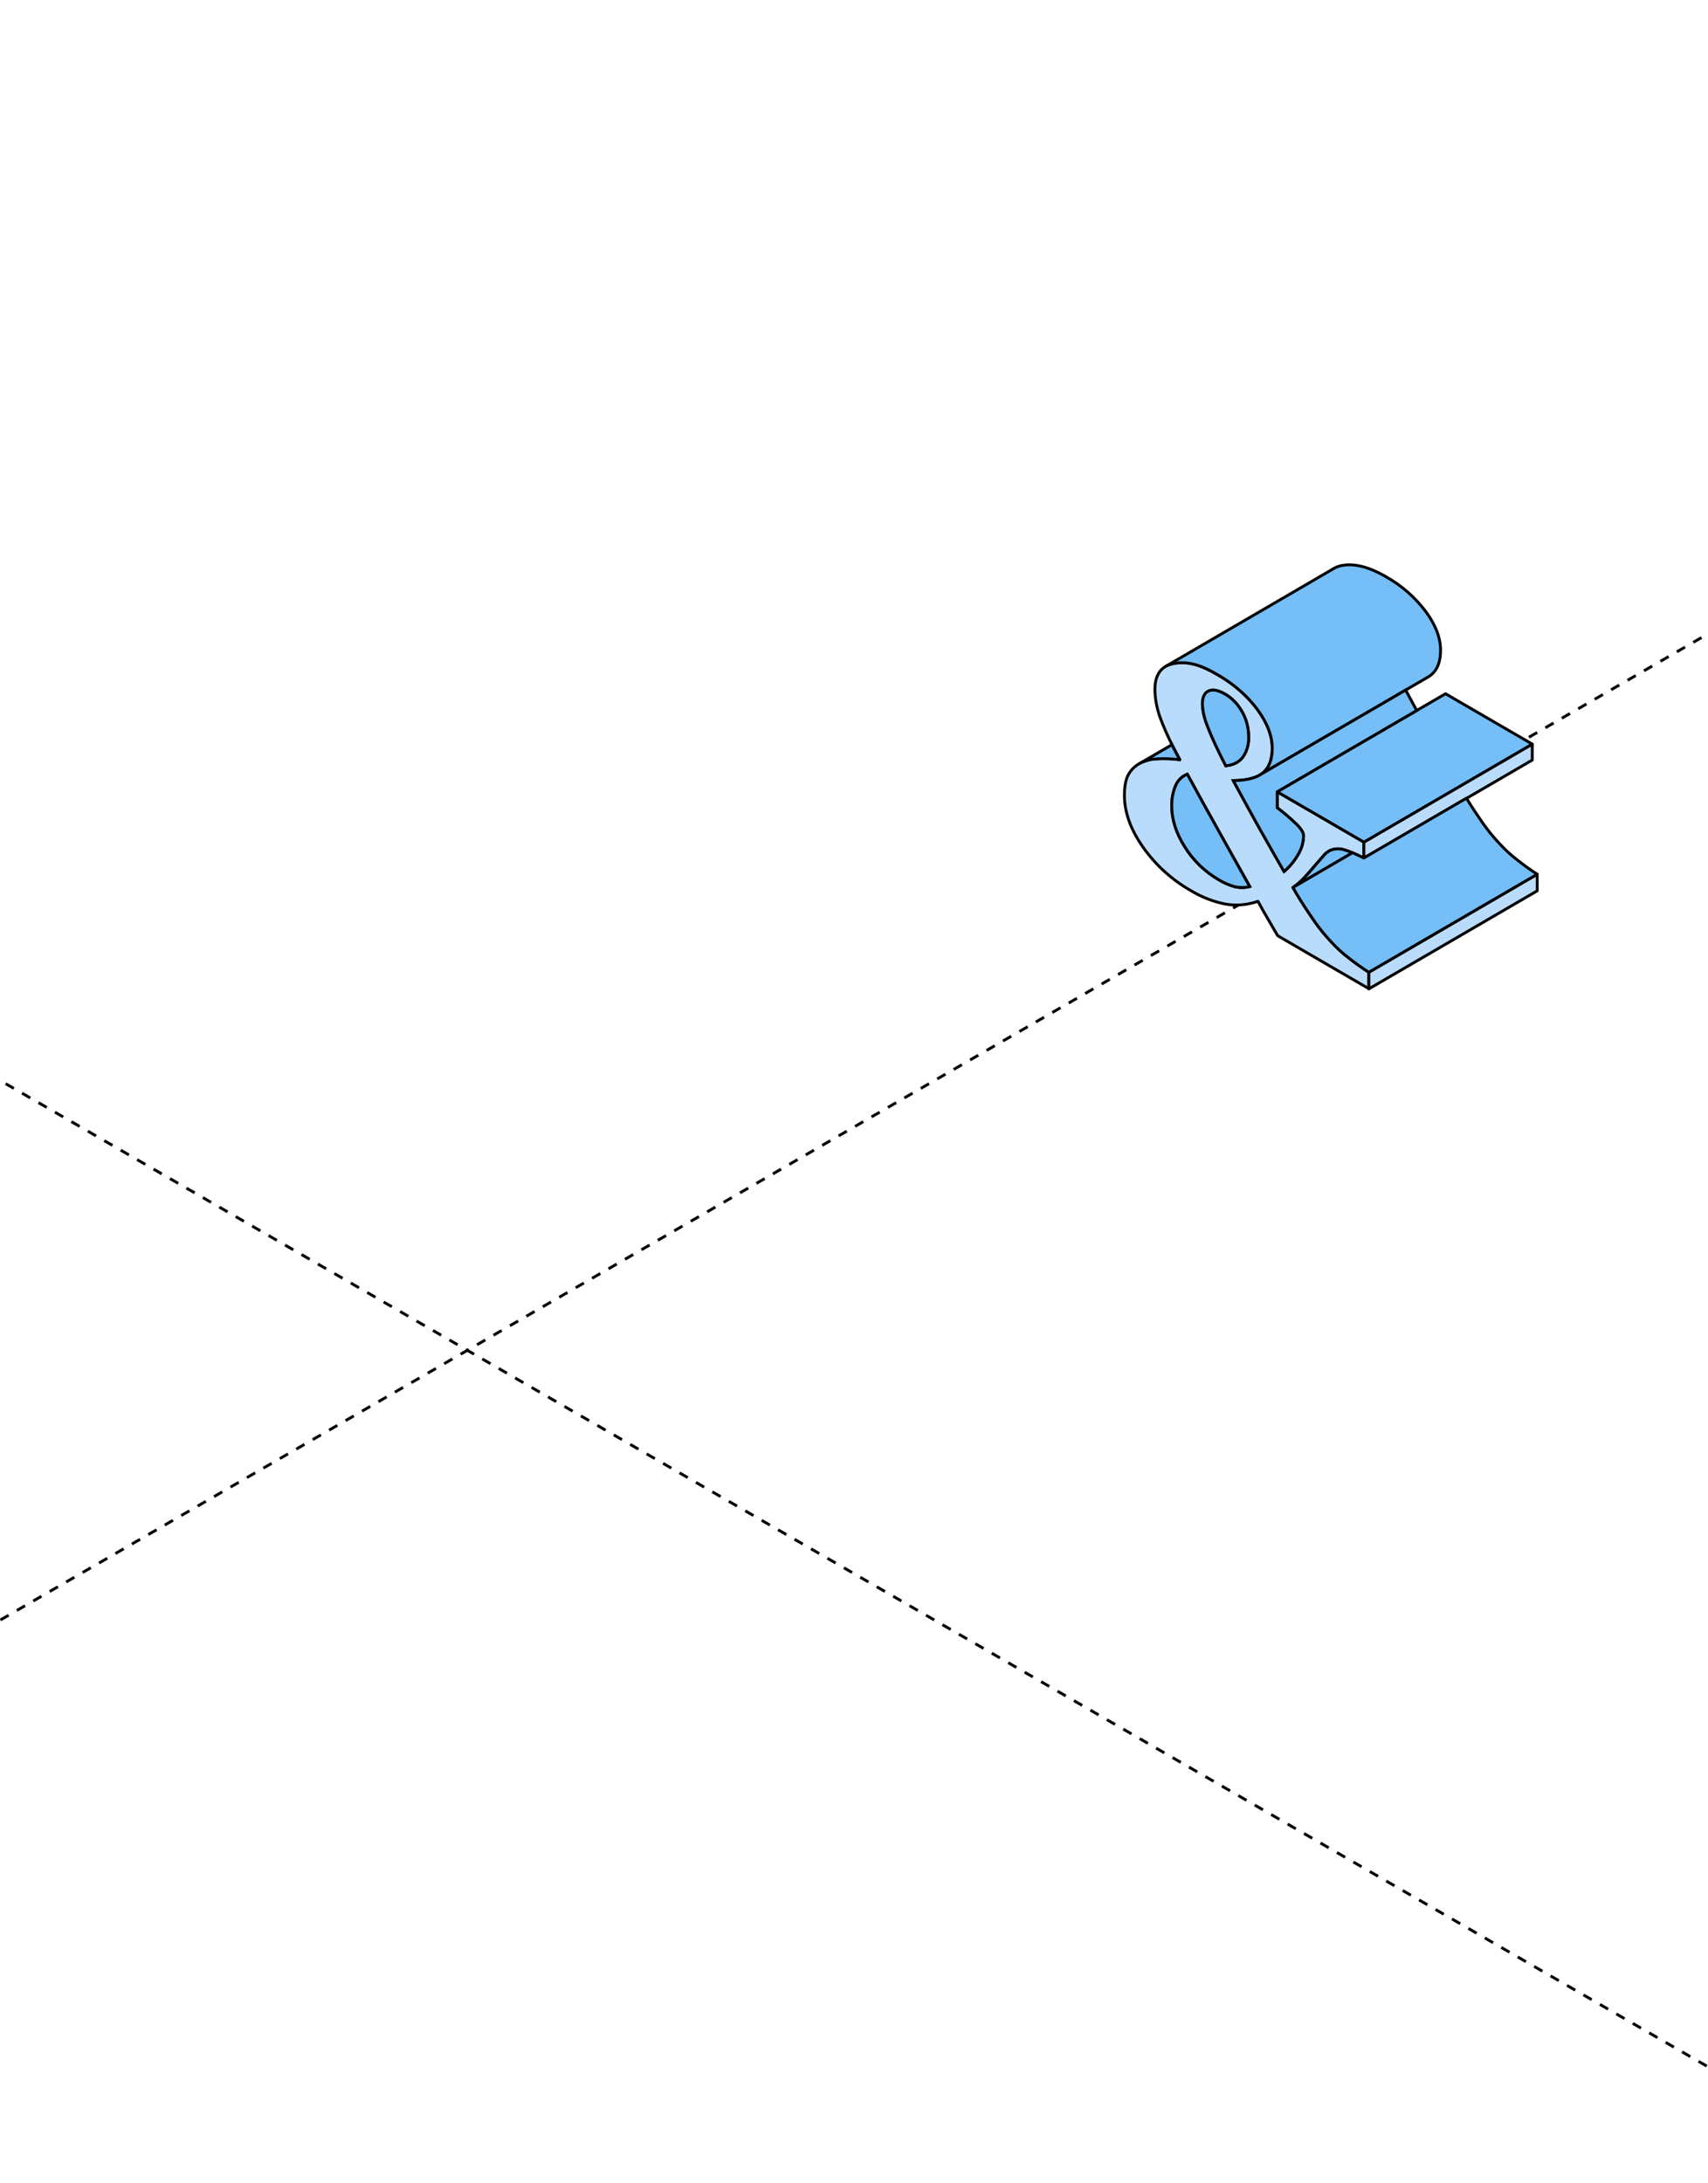 <?xml version="1.0" encoding="UTF-8"?> <svg xmlns="http://www.w3.org/2000/svg" width="360" height="460" viewBox="0 0 360 460" fill="none"><g clip-path="url(#clip0_4692_30176)"><path d="M604.589 -7.657L-217.589 466.972" stroke="black" stroke-width="0.6" stroke-linejoin="round" stroke-dasharray="2 2"></path><path d="M-407.589 -7.657L414.589 466.972" stroke="black" stroke-width="0.6" stroke-linejoin="round" stroke-dasharray="2 2"></path><path d="M284.233 201.79C282.954 200.806 281.762 199.715 280.67 198.528C279.362 197.147 278.157 195.673 277.064 194.116C275.771 192.199 274.535 190.506 272.527 186.986C273.48 186.312 274.357 185.537 275.142 184.672C275.862 183.867 276.538 183.096 277.171 182.346C277.694 181.734 278.244 181.099 278.821 180.442C279.215 179.932 279.711 179.511 280.278 179.205C281.154 178.804 282.141 178.717 283.074 178.959C283.757 179.156 284.426 179.398 285.077 179.683C285.766 179.976 286.564 180.351 287.473 180.795V177.43L272.083 168.494L269.205 166.818V170.179C270.641 171.268 272.01 172.442 273.307 173.695C274.28 174.66 274.763 175.474 274.763 176.129C274.726 177.425 274.373 178.693 273.733 179.821C272.937 181.263 271.891 182.553 270.644 183.63C268.484 179.864 266.761 176.837 265.474 174.548C264.187 172.259 262.342 168.897 259.938 164.462C262.575 164.433 264.538 163.979 265.827 163.1C265.978 162.997 266.116 162.889 266.258 162.777C267.519 161.686 268.151 159.985 268.154 157.676C268.154 155.016 267.097 152.265 264.983 149.421C264.462 148.724 263.906 148.054 263.316 147.414C261.39 145.353 259.163 143.595 256.711 142.2C253.07 140.081 250.313 139.185 247.323 139.805C246.81 139.908 246.313 140.079 245.845 140.313C244.231 141.175 243.422 142.834 243.42 145.29C243.463 147.351 243.855 149.39 244.578 151.321C245.283 153.223 246.102 155.08 247.03 156.883C247.524 157.871 248.075 158.927 248.684 160.05C247.026 159.831 245.351 159.773 243.682 159.878C242.527 159.938 241.397 160.238 240.365 160.761L239.977 160.989C238.992 161.574 238.201 162.436 237.702 163.467C237.231 164.457 236.997 165.836 237 167.603C237 171.138 238.303 174.763 240.908 178.477C243.538 182.217 246.959 185.333 250.929 187.602C253.184 188.979 255.663 189.952 258.253 190.476C260.563 190.876 262.937 190.674 265.147 189.89C265.721 190.976 266.429 192.234 267.271 193.664C268.112 195.094 268.789 196.255 269.3 197.145L288.524 208.312V204.818C287.102 203.928 285.672 202.918 284.233 201.79ZM254.742 145.587C255.604 145.185 256.752 145.397 258.189 146.224C259.296 146.868 260.259 147.732 261.019 148.762C261.308 149.148 261.572 149.552 261.808 149.973C262.722 151.599 263.193 153.437 263.173 155.302C263.233 156.771 262.826 158.22 262.01 159.443C261.235 160.528 260.02 161.167 258.365 161.36C256.688 158.1 255.447 155.436 254.643 153.368C254.544 153.109 254.449 152.864 254.363 152.622C253.82 151.266 253.506 149.829 253.432 148.37C253.432 146.911 253.869 145.983 254.742 145.587ZM260.265 186.822C259.051 186.488 257.89 185.981 256.819 185.319C253.943 183.642 251.518 181.291 249.753 178.468C247.9 175.562 246.974 172.656 246.974 169.752C246.953 168.342 247.214 166.942 247.741 165.634C247.963 165.063 248.3 164.544 248.732 164.11C249.163 163.676 249.679 163.335 250.248 163.109C252.342 166.966 254.604 171.061 257.034 175.392L263.428 186.792C262.39 187.049 261.307 187.059 260.265 186.822Z" fill="#B9DCFC" stroke="black" stroke-width="0.6" stroke-linecap="round" stroke-linejoin="round"></path><path d="M263.407 186.792C262.376 187.045 261.301 187.056 260.266 186.822C259.052 186.488 257.891 185.981 256.819 185.319C253.944 183.642 251.519 181.291 249.754 178.468C247.901 175.562 246.975 172.656 246.975 169.753C246.954 168.342 247.215 166.942 247.742 165.634C247.964 165.063 248.301 164.545 248.732 164.11C249.164 163.676 249.68 163.335 250.249 163.109C252.343 166.967 254.605 171.061 257.035 175.392L263.407 186.792Z" fill="#75BEF7" stroke="black" stroke-width="0.6" stroke-miterlimit="10"></path><path d="M263.174 155.302C263.233 156.771 262.826 158.22 262.01 159.443C261.235 160.528 260.02 161.167 258.365 161.36C256.688 158.1 255.447 155.436 254.643 153.368C254.544 153.109 254.449 152.864 254.363 152.622C253.82 151.266 253.506 149.829 253.432 148.37C253.432 146.911 253.863 145.983 254.725 145.587C255.587 145.19 256.735 145.403 258.172 146.224C259.285 146.866 260.254 147.73 261.019 148.762C261.308 149.148 261.572 149.552 261.808 149.973C262.723 151.599 263.194 153.437 263.174 155.302Z" fill="#75BEF7" stroke="black" stroke-width="0.6" stroke-miterlimit="10"></path><path d="M322.954 156.776V160.141L309.103 168.202L302.253 172.191L287.471 180.795V177.43L300.827 169.654L310.749 163.88V163.876L319.684 158.68L322.954 156.776Z" fill="#B9DCFC" stroke="black" stroke-width="0.6" stroke-linecap="round" stroke-linejoin="round"></path><path d="M324 184.198V187.693L288.516 208.347V204.853L320.997 185.948L324 184.198Z" fill="#B9DCFC" stroke="black" stroke-width="0.6" stroke-linecap="round" stroke-linejoin="round"></path><path d="M285.078 179.684L272.527 187.008C273.481 186.334 274.358 185.559 275.143 184.694C275.862 183.889 276.538 183.117 277.172 182.368C277.695 181.756 278.245 181.121 278.822 180.464C279.216 179.954 279.712 179.533 280.278 179.227C281.154 178.826 282.142 178.739 283.074 178.981C283.757 179.171 284.426 179.405 285.078 179.684Z" fill="#75BEF7" stroke="black" stroke-width="0.6" stroke-miterlimit="10"></path><path d="M324 184.198L320.984 185.948L288.503 204.853C287.084 203.939 285.657 202.918 284.22 201.79C282.942 200.806 281.75 199.715 280.657 198.528C279.35 197.147 278.144 195.673 277.051 194.116C275.759 192.199 274.522 190.506 272.515 186.986L285.065 179.662C285.754 179.955 286.551 180.33 287.46 180.773L302.242 172.157L309.093 168.167C310.489 170.489 311.488 171.885 312.539 173.428C313.636 174.994 314.849 176.476 316.167 177.861C317.259 179.05 318.451 180.143 319.73 181.127C321.16 182.264 322.584 183.288 324 184.198Z" fill="#75BEF7" stroke="black" stroke-width="0.6" stroke-linecap="round" stroke-linejoin="round"></path><path d="M322.955 156.775L319.685 158.679L310.75 163.875V163.88L300.828 169.653L287.472 177.429L272.082 168.494L269.191 166.818L278.975 161.122L285.068 157.576L291.866 153.621L298.604 149.696L304.675 146.164L322.955 156.775Z" fill="#75BEF7" stroke="black" stroke-width="0.6" stroke-linecap="round" stroke-linejoin="round"></path><path d="M303.63 137.022C303.63 139.337 302.998 141.038 301.734 142.123C301.498 142.326 301.243 142.505 300.972 142.657L300.911 142.692L296.271 145.389L289.486 149.34L283.023 153.097L275.91 157.233L265.828 163.101C265.979 162.997 266.117 162.89 266.259 162.778C267.52 161.686 268.152 159.986 268.155 157.676C268.155 155.017 267.098 152.265 264.984 149.422C264.463 148.724 263.907 148.054 263.317 147.414C261.383 145.361 259.158 143.604 256.712 142.201C252.873 139.935 250.163 139.262 247.324 139.805C246.809 139.901 246.311 140.073 245.846 140.314L280.882 119.922L281.386 119.629C281.834 119.409 282.309 119.249 282.799 119.155C285.419 118.633 288.548 119.43 292.187 121.546C295.409 123.364 298.224 125.823 300.459 128.772C302.573 131.612 303.63 134.362 303.63 137.022Z" fill="#75BEF7" stroke="black" stroke-width="0.6" stroke-linecap="round" stroke-linejoin="round"></path><path d="M248.659 160.072C247.001 159.853 245.326 159.795 243.657 159.9C242.502 159.96 241.372 160.26 240.34 160.783L247.005 156.905C247.499 157.893 248.05 158.949 248.659 160.072Z" fill="#75BEF7" stroke="black" stroke-width="0.6" stroke-linecap="round" stroke-linejoin="round"></path><path d="M298.604 149.697L291.866 153.617L285.067 157.577L278.975 161.123L269.204 166.818V170.179C270.639 171.268 272.009 172.442 273.305 173.694C274.279 174.66 274.761 175.474 274.761 176.129C274.725 177.425 274.371 178.693 273.732 179.821C272.935 181.263 271.889 182.553 270.643 183.63C268.483 179.864 266.759 176.837 265.473 174.547C264.186 172.258 262.34 168.896 259.936 164.462C262.573 164.433 264.536 163.979 265.826 163.1L275.912 157.232L283.025 153.096L289.487 149.339L296.273 145.388C297.129 146.983 297.906 148.419 298.604 149.697Z" fill="#75BEF7" stroke="black" stroke-width="0.6" stroke-miterlimit="10"></path></g><defs><clipPath id="clip0_4692_30176"><rect width="360" height="460" rx="16" fill="white"></rect></clipPath></defs></svg> 